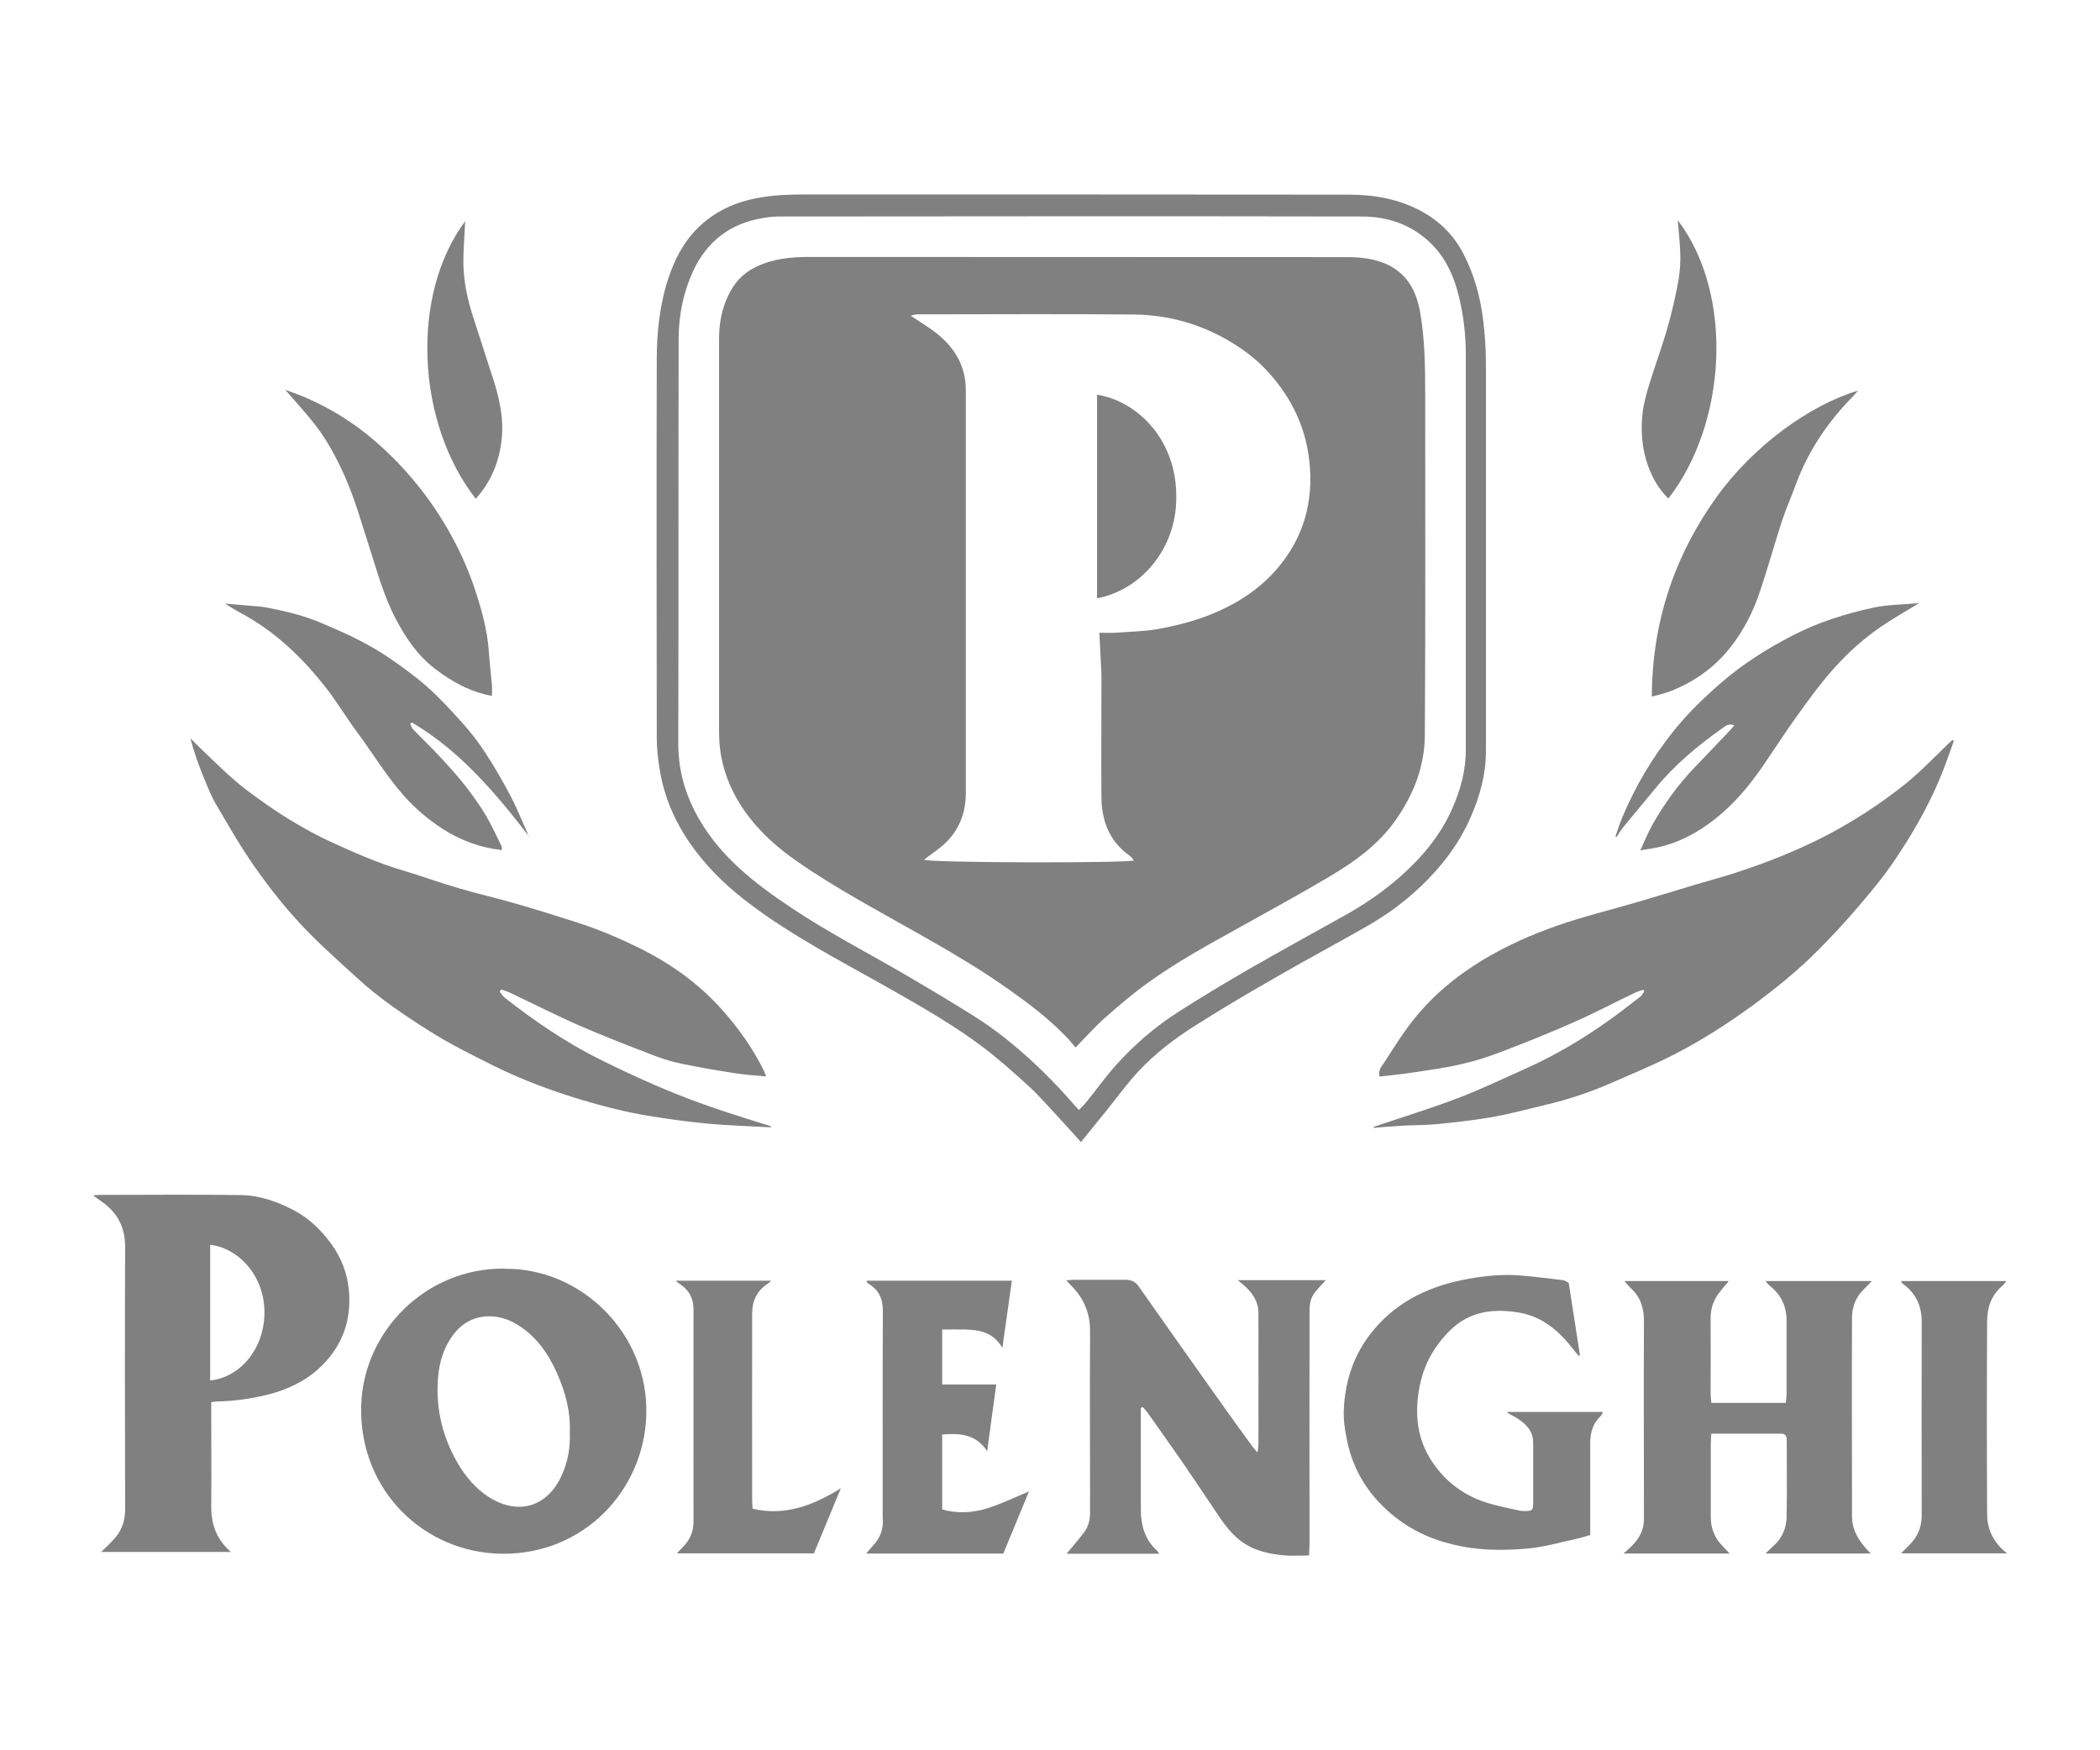 <?xml version="1.0" encoding="UTF-8"?>
<svg id="Layer_1" data-name="Layer 1" xmlns="http://www.w3.org/2000/svg" viewBox="0 0 120 100">
  <defs>
    <style>
      .cls-1 {
        fill: gray;
        stroke-width: 0px;
      }
    </style>
  </defs>
  <path class="cls-1" d="m28.55,56.65c.1.12.18.27.3.36,1.7,1.33,3.47,2.54,5.41,3.51,1.45.72,2.92,1.4,4.43,2,1.73.7,3.5,1.25,5.28,1.8.03,0,.05.03.13.09-1.26-.07-2.46-.1-3.65-.21-1.16-.11-2.31-.27-3.46-.46-1.27-.21-2.51-.53-3.75-.9-1.73-.52-3.42-1.15-5.03-1.95-1.27-.63-2.55-1.27-3.75-2.03-1.42-.9-2.82-1.85-4.06-2.99-1.1-1.01-2.23-2-3.24-3.09-.95-1.02-1.81-2.12-2.61-3.26-.81-1.15-1.51-2.38-2.22-3.59-.3-.52-.52-1.1-.75-1.66-.27-.67-.51-1.36-.7-2.09.19.19.38.39.57.57.67.63,1.32,1.29,2.02,1.89.55.47,1.15.89,1.74,1.31.57.4,1.16.78,1.76,1.13.6.35,1.22.69,1.85.98,1.39.64,2.79,1.26,4.26,1.69,1.04.31,2.07.69,3.11.99,1.04.31,2.11.55,3.15.85,1.19.34,2.38.71,3.56,1.09,1.26.4,2.47.91,3.66,1.5,1.82.9,3.44,2.07,4.78,3.6.89,1.01,1.67,2.11,2.28,3.33.05.09.08.19.16.39-.63-.06-1.2-.09-1.76-.18-.99-.15-1.97-.32-2.95-.52-.55-.11-1.09-.26-1.61-.46-1.46-.56-2.91-1.12-4.34-1.74-1.35-.59-2.66-1.26-3.99-1.89-.16-.07-.33-.12-.49-.18-.03.04-.06.08-.08.11Z"/>
  <path class="cls-1" d="m78.5,64.38c1.6-.54,3.23-1.04,4.81-1.64,1.32-.5,2.59-1.12,3.88-1.69,1.58-.71,3.07-1.58,4.49-2.57.71-.49,1.39-1.03,2.07-1.55.09-.07.14-.2.21-.3-.02-.03-.05-.05-.07-.08-.16.06-.33.1-.49.18-1.15.55-2.28,1.15-3.44,1.66-1.34.6-2.71,1.14-4.08,1.67-.75.29-1.51.54-2.29.72-.93.22-1.87.35-2.81.49-.64.1-1.29.16-1.95.24-.09-.38.12-.58.26-.79.52-.8,1.02-1.62,1.61-2.37,1.12-1.43,2.5-2.58,4.06-3.52,1.33-.8,2.75-1.43,4.21-1.94,1.48-.52,3.02-.89,4.52-1.33,1.1-.32,2.2-.66,3.3-.99.72-.22,1.46-.41,2.18-.64,1.85-.59,3.66-1.3,5.38-2.19,1.59-.83,3.08-1.8,4.49-2.92.86-.69,1.62-1.48,2.4-2.24.11-.1.22-.2.32-.3.03.02.06.03.09.05-.25.69-.49,1.39-.77,2.07-.69,1.67-1.59,3.23-2.6,4.73-.63.94-1.36,1.82-2.1,2.68-.72.85-1.48,1.66-2.26,2.45-1.16,1.17-2.43,2.2-3.75,3.17-1.46,1.07-2.98,2.04-4.59,2.86-1.19.6-2.42,1.11-3.64,1.64-.67.29-1.35.54-2.04.76-.63.21-1.28.36-1.93.52-.91.22-1.82.46-2.74.62-1.01.17-2.04.29-3.06.39-.71.07-1.43.06-2.14.1-.51.03-1.03.08-1.54.12,0-.01.01-.03.02-.04Z"/>
  <path class="cls-1" d="m61.76,65.24c-.41-.46-.79-.87-1.17-1.29-.03-.03-.06-.07-.09-.1-.56-.59-1.08-1.21-1.67-1.75-.85-.78-1.71-1.55-2.63-2.25-1.6-1.21-3.33-2.21-5.07-3.2-2.44-1.39-4.93-2.67-7.25-4.26-1.24-.86-2.43-1.79-3.43-2.92-1.41-1.58-2.41-3.38-2.75-5.49-.1-.6-.17-1.2-.17-1.81-.01-7.2-.02-14.4,0-21.6,0-1.57.16-3.15.66-4.66.35-1.05.84-2.03,1.62-2.82.98-1,2.21-1.56,3.59-1.8,1.07-.19,2.15-.18,3.23-.18,10.15,0,20.3,0,30.45.01,1.42,0,2.81.24,4.09.92,1.07.57,1.9,1.38,2.46,2.47.6,1.16.94,2.38,1.11,3.68.11.86.17,1.72.17,2.59,0,7.38,0,14.77,0,22.15,0,1.33-.35,2.57-.88,3.78-.67,1.53-1.67,2.82-2.87,3.96-.93.88-1.96,1.63-3.07,2.26-1.66.95-3.35,1.85-5,2.8-1.62.93-3.23,1.87-4.8,2.87-1.17.74-2.27,1.58-3.22,2.59-.65.7-1.21,1.47-1.81,2.22-.49.6-.97,1.2-1.49,1.84Zm-.11-1.82c.17-.18.32-.32.44-.47.55-.68,1.06-1.4,1.65-2.06,1.07-1.2,2.28-2.24,3.63-3.1,1.33-.85,2.68-1.66,4.05-2.45,1.76-1.01,3.54-1.99,5.32-2.98,1.15-.63,2.23-1.36,3.21-2.22,1.27-1.11,2.35-2.38,3.04-3.95.47-1.06.77-2.17.77-3.34,0-7.55,0-15.1,0-22.65,0-1.08-.13-2.15-.38-3.2-.25-1.06-.66-2.06-1.4-2.87-1.11-1.22-2.56-1.76-4.16-1.76-11.11-.02-22.23-.01-33.34,0-.3,0-.61.04-.9.09-1.87.31-3.19,1.34-3.98,3.04-.55,1.2-.81,2.49-.82,3.79-.02,7.74,0,15.47-.02,23.21,0,1.34.31,2.58.9,3.77.64,1.27,1.52,2.36,2.57,3.32.94.86,1.97,1.6,3.04,2.31,2.01,1.34,4.15,2.45,6.24,3.66,1.37.8,2.74,1.61,4.09,2.46,1.87,1.17,3.5,2.63,5,4.23.35.38.69.77,1.06,1.18Z"/>
  <path class="cls-1" d="m12.07,80.11v.56c0,1.79.02,3.58,0,5.37-.01,1.03.29,1.9,1.12,2.63h-7.41c.27-.27.55-.52.8-.81.4-.46.57-1.01.57-1.63-.01-5-.02-10,0-15,0-1.17-.48-2-1.41-2.63-.12-.08-.24-.17-.43-.31.19-.01.31-.02.42-.02,2.69,0,5.38-.03,8.07.01,1.05.02,2.04.37,2.98.86.86.45,1.53,1.1,2.1,1.86.68.91,1.04,1.94,1.08,3.08.04,1.2-.26,2.28-.97,3.25-.94,1.29-2.26,2-3.77,2.37-.91.22-1.84.35-2.79.37-.1,0-.21.02-.37.04Zm-.06-9v7.76c1.65-.16,3.05-1.72,3.1-3.78.05-2.25-1.55-3.8-3.1-3.97Z"/>
  <path class="cls-1" d="m28.84,72.49c4.38-.05,8.25,3.71,8.09,8.39-.14,4.24-3.54,7.94-8.24,7.89-4.44-.04-8.18-3.61-8.05-8.45.11-4.23,3.67-7.89,8.2-7.84Zm3.72,9.37c.05-1.24-.26-2.34-.73-3.4-.5-1.13-1.19-2.12-2.27-2.78-1.18-.73-2.65-.65-3.55.44-.65.79-.93,1.74-.99,2.73-.11,1.71.29,3.31,1.16,4.79.45.76,1.02,1.42,1.75,1.89,1.75,1.11,3.37.49,4.15-1.2.37-.79.52-1.65.48-2.47Z"/>
  <path class="cls-1" d="m65.19,80.44c0,.21,0,.43,0,.64,0,1.71,0,3.43,0,5.14,0,.92.22,1.74.93,2.38.04.04.07.09.12.17h-5.29c.33-.4.67-.79.99-1.21.25-.33.35-.72.35-1.15,0-3.46-.02-6.91,0-10.37,0-1.02-.36-1.86-1.06-2.57-.08-.08-.16-.17-.3-.32.17-.01.28-.03.4-.03.99,0,1.99,0,2.98,0,.34,0,.56.1.76.38,1.45,2.07,2.92,4.14,4.38,6.2.7.99,1.41,1.97,2.12,2.95.07.09.15.18.28.33.03-.18.06-.29.06-.4,0-2.52.01-5.05,0-7.57,0-.68-.38-1.2-.89-1.63-.07-.06-.15-.12-.29-.24h5.03c-.23.27-.53.53-.73.86-.14.23-.2.54-.2.82-.01,4.46,0,8.93,0,13.39,0,.19-.02.39-.03.66-.48,0-.92.03-1.35,0-.9-.08-1.77-.25-2.52-.81-.53-.39-.91-.89-1.27-1.42-.67-.99-1.33-1.99-2.01-2.98-.67-.97-1.36-1.94-2.04-2.9-.09-.13-.2-.25-.3-.37-.04.02-.07.03-.11.05Z"/>
  <path class="cls-1" d="m92.83,73.19h5.96c-.21.26-.43.5-.62.76-.28.41-.43.86-.42,1.37.01,1.42,0,2.84,0,4.26,0,.18.02.36.04.57h4.26c.02-.21.04-.39.04-.57,0-1.38,0-2.75,0-4.13,0-.81-.31-1.47-.94-1.97-.09-.07-.16-.17-.27-.29h6.09c-.21.21-.35.36-.49.5-.44.43-.64.97-.65,1.56-.02,3.81,0,7.61,0,11.42,0,.67.31,1.22.73,1.72.09.11.2.22.34.37h-6.02c.19-.18.36-.34.53-.5.44-.42.66-.96.68-1.55.03-1.47.01-2.93.01-4.4,0-.22-.05-.4-.32-.4-1.31,0-2.63,0-3.99,0-.01.21-.03.38-.03.56,0,1.41,0,2.81,0,4.22,0,.66.24,1.21.7,1.67.12.12.22.24.38.4h-6.07c.12-.1.19-.17.26-.23.53-.46.91-1,.91-1.75,0-3.78-.02-7.55,0-11.33,0-.78-.23-1.39-.8-1.9-.12-.11-.21-.24-.32-.37Z"/>
  <path class="cls-1" d="m86.15,80.67h5.45c-.06.1-.08.19-.14.24-.44.42-.59.94-.59,1.53,0,1.57,0,3.15,0,4.72,0,.17,0,.33,0,.54-.25.07-.47.15-.71.2-.98.21-1.94.5-2.93.58-1.21.1-2.44.11-3.66-.12-1.42-.27-2.7-.78-3.83-1.67-1.45-1.14-2.41-2.6-2.77-4.41-.12-.58-.21-1.18-.18-1.76.07-1.56.53-3.01,1.49-4.27,1.34-1.75,3.17-2.69,5.29-3.12,1.03-.21,2.07-.33,3.12-.27.88.06,1.75.18,2.62.28.11.01.22.1.33.15.21,1.38.43,2.75.64,4.12-.02.02-.04.04-.06.07-.12-.15-.25-.29-.37-.45-.8-1.03-1.77-1.83-3.07-2.04-1.46-.24-2.83-.08-3.96,1.06-.98.99-1.56,2.13-1.76,3.51-.23,1.53.01,2.94.94,4.19.76,1.03,1.77,1.74,3,2.12.59.18,1.2.3,1.81.43.12.03.24.03.36.03.39,0,.44-.05.44-.46,0-1.15,0-2.29,0-3.44,0-.64-.37-1.04-.86-1.36-.19-.13-.41-.23-.61-.35,0-.02,0-.04.01-.06Z"/>
  <path class="cls-1" d="m57.33,88.76h-7.83c.16-.19.28-.34.4-.47.44-.46.6-1,.54-1.62-.01-.14,0-.27,0-.41,0-3.79-.01-7.58.01-11.37,0-.7-.24-1.2-.83-1.55-.04-.02-.06-.06-.09-.1,0-.01,0-.03-.02-.07h8.31c-.18,1.25-.35,2.48-.54,3.84-.53-.9-1.31-1.03-2.13-1.05-.42-.01-.85,0-1.31,0v3.14h3.09c-.18,1.28-.34,2.49-.52,3.81-.65-.99-1.57-1.03-2.57-.95v4.28c.85.24,1.72.2,2.56-.06.83-.26,1.61-.64,2.4-.97-.48,1.17-.98,2.36-1.48,3.58Z"/>
  <path class="cls-1" d="m30.23,47.78c-1.93-2.49-3.94-4.88-6.69-6.5-.03.02-.07.05-.1.07.05.11.08.23.16.31.29.31.6.61.9.91,1.2,1.23,2.35,2.5,3.24,3.98.34.57.62,1.18.91,1.78.03.06.02.14.03.24-1.25-.14-2.37-.56-3.4-1.22-.8-.52-1.52-1.13-2.17-1.85-1.03-1.15-1.81-2.47-2.72-3.69-.63-.85-1.17-1.77-1.83-2.6-1.25-1.58-2.68-2.97-4.45-3.99-.41-.23-.82-.45-1.24-.73.36.03.72.06,1.08.09.41.04.82.05,1.22.12,1.13.21,2.25.48,3.3.94.66.29,1.34.57,1.98.9.61.31,1.2.65,1.76,1.03.76.52,1.51,1.06,2.2,1.67.74.66,1.41,1.39,2.07,2.13.45.51.87,1.05,1.24,1.62.51.78.98,1.59,1.42,2.42.37.69.66,1.43.98,2.14.03.08.06.16.08.24Z"/>
  <path class="cls-1" d="m92.31,47.79c.13-.36.24-.73.39-1.09.76-1.8,1.75-3.47,2.97-4.98.8-.99,1.72-1.88,2.69-2.72,1.24-1.07,2.6-1.93,4.05-2.68,1.46-.76,3.02-1.25,4.62-1.6.85-.18,1.74-.18,2.63-.26-.78.48-1.53.9-2.24,1.39-.96.67-1.82,1.44-2.61,2.32-.77.86-1.45,1.79-2.12,2.73-.68.94-1.31,1.93-1.97,2.89-1.01,1.47-2.19,2.77-3.72,3.7-.89.54-1.85.9-2.89,1.03-.1.01-.2.04-.38.07.25-.54.45-1.04.71-1.5.67-1.18,1.46-2.27,2.4-3.25.64-.67,1.29-1.34,1.93-2.02.11-.11.21-.24.34-.38-.32-.13-.52.04-.68.16-1.42,1-2.75,2.11-3.85,3.46-.6.73-1.2,1.45-1.8,2.17-.15.18-.27.39-.4.59-.02-.01-.04-.02-.06-.03Z"/>
  <path class="cls-1" d="m94.39,39.79c.02-4.21,1.26-7.97,3.67-11.35,2.11-2.96,5.37-5.31,8.11-6.12-.12.14-.2.24-.29.33-1.45,1.47-2.57,3.14-3.28,5.08-.24.67-.54,1.32-.76,2-.44,1.34-.81,2.69-1.26,4.03-.38,1.16-.93,2.24-1.68,3.2-.91,1.17-2.09,2-3.47,2.54-.31.12-.64.19-1.04.3Z"/>
  <path class="cls-1" d="m28.12,39.76c-1.27-.23-2.31-.82-3.29-1.57-.97-.75-1.63-1.73-2.2-2.8-.71-1.34-1.09-2.79-1.55-4.21-.43-1.32-.8-2.67-1.37-3.95-.46-1.03-.98-2.02-1.67-2.92-.53-.69-1.13-1.33-1.74-2.04.45.17.87.31,1.27.49,1.38.61,2.66,1.41,3.8,2.39,1.54,1.32,2.85,2.85,3.92,4.59.73,1.18,1.33,2.43,1.78,3.73.42,1.24.79,2.51.87,3.84.04.6.12,1.21.17,1.81.02.21,0,.42,0,.65Z"/>
  <path class="cls-1" d="m38.67,88.76c.25-.28.48-.48.63-.71.22-.33.33-.7.33-1.12,0-4.04-.01-8.07,0-12.11,0-.65-.25-1.1-.77-1.45-.06-.04-.12-.09-.25-.2h5.46c-.07.06-.12.13-.2.17-.6.39-.88.97-.89,1.65-.01,3.59,0,7.19,0,10.78,0,.13.02.27.03.43,1.84.43,3.44-.18,5.04-1.17-.54,1.31-1.04,2.51-1.54,3.72h-7.84Z"/>
  <path class="cls-1" d="m108.62,88.76c.2-.2.34-.34.49-.49.46-.46.7-1.01.7-1.67,0-3.7-.01-7.4,0-11.1,0-.93-.36-1.64-1.1-2.17-.02-.02-.04-.05-.06-.07,0-.01,0-.03,0-.07h6c-.1.12-.17.23-.27.31-.61.53-.83,1.23-.83,1.99-.02,3.67-.02,7.34,0,11.01,0,.88.36,1.64,1.14,2.25h-6.07Z"/>
  <path class="cls-1" d="m95.33,28.49c-.38-.4-.7-.84-.93-1.33-.52-1.1-.67-2.28-.55-3.47.06-.58.22-1.16.39-1.72.31-1.01.68-2.01.98-3.02.25-.84.45-1.69.62-2.55.11-.53.18-1.08.18-1.62,0-.77-.1-1.53-.15-2.2,3.24,4.25,2.8,11.65-.55,15.92Z"/>
  <path class="cls-1" d="m27.19,28.5c-3.37-4.29-3.78-11.6-.61-15.86-.03.79-.11,1.62-.1,2.46.02,1.03.24,2.04.56,3.02.18.55.35,1.09.53,1.64.18.55.35,1.1.53,1.64.41,1.22.71,2.47.56,3.75-.14,1.23-.59,2.37-1.47,3.34Z"/>
  <path class="cls-1" d="m61.46,59.85c-.18-.21-.35-.43-.54-.62-.96-1-2.06-1.84-3.19-2.64-1.68-1.2-3.46-2.24-5.25-3.25-2.31-1.31-4.65-2.55-6.84-4.06-1.55-1.07-2.88-2.33-3.74-4.03-.53-1.05-.81-2.18-.81-3.37,0-7.52,0-15.04,0-22.57,0-1.06.25-2.08.84-2.98.32-.48.76-.84,1.31-1.1.96-.46,1.97-.55,3.02-.55,10.24.01,20.49,0,30.73.01.73,0,1.46.08,2.14.36,1.24.51,1.8,1.54,2.02,2.78.27,1.55.29,3.12.29,4.68,0,6.5.02,13-.02,19.49-.01,1.78-.64,3.4-1.68,4.87-.98,1.39-2.32,2.35-3.75,3.2-1.7,1.01-3.43,1.95-5.15,2.91-1.82,1.01-3.64,2-5.33,3.23-.83.6-1.62,1.28-2.39,1.96-.55.49-1.05,1.05-1.66,1.68Zm1.33-23.7c.39,0,.68.02.96,0,.79-.06,1.58-.07,2.36-.2,1.22-.22,2.42-.53,3.56-1.05,1.39-.63,2.61-1.5,3.54-2.69,1.46-1.85,1.91-4,1.55-6.31-.29-1.84-1.14-3.41-2.4-4.76-.58-.62-1.25-1.13-1.99-1.58-1.72-1.04-3.59-1.57-5.58-1.59-4.04-.04-8.07-.01-12.11-.01-.11,0-.22,0-.32,0-.09.01-.18.05-.32.08.51.34.98.62,1.41.95,1.09.84,1.75,1.91,1.74,3.34,0,7.66,0,15.32,0,22.98,0,1.34-.53,2.44-1.63,3.24-.25.18-.48.36-.76.57.4.18,11.51.2,11.99.04-.07-.09-.12-.17-.19-.23-.15-.13-.32-.23-.46-.37-.87-.81-1.19-1.86-1.2-3-.02-2.19,0-4.37,0-6.56,0-.15,0-.31,0-.46-.04-.77-.08-1.55-.12-2.41Z"/>
  <path class="cls-1" d="m62.69,22.55c2.27.35,4.76,2.63,4.51,6.33-.18,2.69-2.13,4.86-4.51,5.3v-11.63Z"/>
</svg>